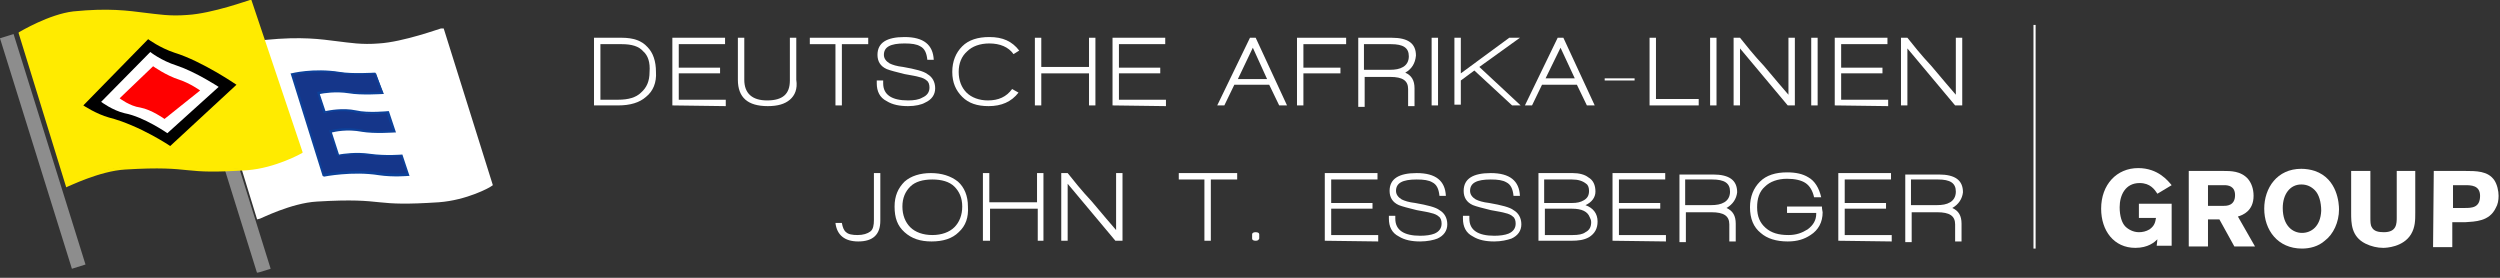 <?xml version="1.0" standalone="no"?>
<!DOCTYPE svg PUBLIC "-//W3C//DTD SVG 1.1//EN" "http://www.w3.org/Graphics/SVG/1.1/DTD/svg11.dtd">
<svg xmlns="http://www.w3.org/2000/svg" width="351" height="39" viewBox="0 0 351 39" fill="none">
<rect x="0" y="0" width="351" height="39" fill="#333333" stroke="none"/>
<g clip-path="url(#clip0_193_2)">
<g opacity="0.44">
<path d="M27.901 5.373L25.992 5.969L36.091 38.33L38 37.734L27.901 5.373Z" fill="white"/>
</g>
<path d="M29.797 8.9L36.397 30.2C36.397 30.2 40.797 27.9 44.497 27.7C54.497 27.2 52.497 28.5 61.497 27.8C65.497 27.5 68.597 25.7 68.597 25.7L61.997 4.5C61.997 4.5 56.697 6.4 53.197 6.6C47.497 7 46.097 5.2 37.297 6.1C33.897 6.4 29.797 8.9 29.797 8.9Z" fill="white"/>
<path d="M36.097 30.8L29.297 8.7L29.597 8.5C29.797 8.4 33.897 6 37.297 5.6C42.397 5.1 44.997 5.5 47.397 5.8C49.097 6 50.797 6.3 53.197 6.1C56.597 5.9 61.797 4 61.897 4H62.297L69.197 26L68.897 26.2C68.797 26.3 65.597 28.1 61.597 28.4C56.997 28.7 55.197 28.6 53.297 28.4C51.397 28.2 49.497 28 44.497 28.3C40.897 28.5 36.597 30.7 36.497 30.7L36.097 30.8ZM30.297 9.1L36.597 29.6C37.797 29 41.297 27.5 44.397 27.3C49.397 27 51.497 27.2 53.297 27.4C55.097 27.6 56.897 27.8 61.397 27.4C64.497 27.2 67.197 25.9 67.997 25.5L61.697 5.1C60.397 5.5 56.197 6.9 53.197 7.1C50.697 7.3 48.997 7 47.197 6.8C44.897 6.5 42.297 6.1 37.297 6.6C34.597 6.8 31.297 8.6 30.297 9.1Z" fill="white"/>
<path d="M40.996 10.4L45.396 24.6C45.396 24.6 49.396 23.8 53.196 24.4C55.196 24.7 57.296 24.5 57.296 24.5L56.396 21.8C56.396 21.8 54.196 22 51.896 21.7C49.696 21.4 47.496 21.8 47.496 21.8L46.396 18.5C46.396 18.5 48.196 17.9 50.796 18.4C52.496 18.7 55.296 18.5 55.296 18.5L54.396 15.8C54.396 15.8 51.596 16.1 49.896 15.7C47.696 15.2 45.596 15.8 45.596 15.8L44.796 13.1C44.796 13.1 46.796 12.6 49.096 13C50.896 13.3 53.796 13.1 53.796 13.1L52.796 10.3C52.796 10.3 49.796 10.5 47.896 10.2C43.996 9.6 40.996 10.4 40.996 10.4Z" fill="#15368A"/>
<path d="M45.297 24.7L40.797 10.3H40.897C40.897 10.3 43.997 9.5 47.697 10.1C49.497 10.4 52.497 10.2 52.597 10.2H52.697L53.897 13.2H53.697C53.597 13.2 50.697 13.4 48.997 13.1C47.097 12.8 45.397 13.1 44.897 13.2L45.697 15.6C46.197 15.5 48.097 15.1 49.997 15.5C51.697 15.9 54.497 15.6 54.497 15.6H54.597L55.597 18.6H55.397C55.297 18.6 52.497 18.8 50.797 18.5C48.697 18.1 46.997 18.5 46.597 18.6L47.597 21.7C48.097 21.6 49.997 21.3 51.997 21.6C54.197 21.9 56.397 21.7 56.397 21.7H56.497L57.497 24.7H57.297C57.297 24.7 55.197 24.9 53.197 24.6C49.497 24 45.497 24.8 45.497 24.8L45.297 24.7ZM41.197 10.5L45.497 24.4C46.197 24.3 49.797 23.7 53.197 24.2C54.797 24.4 56.497 24.4 57.097 24.3L56.297 21.9C55.797 21.9 53.897 22.1 51.897 21.8C49.697 21.5 47.497 21.9 47.497 21.9H47.397L46.197 18.3H46.297C46.397 18.3 48.197 17.7 50.797 18.2C52.197 18.5 54.497 18.3 55.097 18.3L54.297 15.9C53.797 16 51.397 16.1 49.797 15.8C47.697 15.3 45.497 15.9 45.497 15.9H45.397L44.497 12.9H44.597C44.697 12.9 46.597 12.4 48.997 12.8C50.497 13.1 52.797 12.9 53.497 12.9L52.597 10.4C51.997 10.4 49.397 10.6 47.797 10.3C44.497 9.9 41.797 10.4 41.197 10.5Z" fill="#0C419A"/>
<path d="M2.797 4.7L9.397 26C9.397 26 13.797 23.7 17.597 23.5C27.697 23 25.597 24.3 34.697 23.6C38.697 23.3 42.297 21.2 42.297 21.2L35.197 0.2C35.197 0.2 29.897 2.1 26.397 2.3C20.597 2.8 19.197 1 10.397 1.8C6.997 2.2 2.797 4.7 2.797 4.7Z" fill="#FFEB00"/>
<path d="M9.298 26.3L2.598 4.6L2.698 4.5C2.898 4.4 6.898 2 10.298 1.6C15.298 1.1 17.998 1.5 20.398 1.8C22.198 2 23.798 2.3 26.298 2.1C29.798 1.9 34.998 0 35.098 0H35.298L42.498 21.4L42.398 21.5C42.398 21.5 38.698 23.6 34.698 23.9C30.098 24.2 28.298 24.1 26.398 23.9C24.498 23.7 22.498 23.5 17.598 23.8C13.998 24 9.598 26.2 9.498 26.2L9.298 26.3ZM3.098 4.8L9.598 25.8C10.498 25.3 14.298 23.6 17.598 23.4C22.598 23.1 24.598 23.3 26.498 23.5C28.398 23.7 30.098 23.9 34.698 23.5C38.198 23.2 41.298 21.6 41.998 21.2L34.998 0.5C33.998 0.8 29.498 2.3 26.298 2.5C23.798 2.7 22.098 2.4 20.398 2.2C18.098 1.9 15.398 1.5 10.398 2C7.398 2.3 3.798 4.3 3.098 4.8Z" fill="#FFEB00"/>
<path d="M23.899 20.5L33.199 11.9C33.199 11.9 28.399 8.6 24.499 7.4C22.399 6.7 20.799 5.5 20.799 5.5L11.699 14.8C11.699 14.8 13.499 16 15.299 16.5C19.599 17.6 23.899 20.5 23.899 20.5Z" fill="black"/>
<path d="M23.499 18.7L30.699 12.2C30.699 12.2 27.499 10.1 24.799 9.2C22.599 8.5 21.099 7.3 21.099 7.3L14.199 14.3C14.199 14.3 15.799 15.5 17.499 15.9C20.199 16.4 23.499 18.7 23.499 18.7Z" fill="white"/>
<path d="M23.097 16.7L28.097 12.7C28.097 12.7 26.697 11.7 25.197 11.2C23.297 10.6 21.497 9.3 21.497 9.3L16.797 13.8C16.797 13.8 18.197 14.9 19.697 15.1C21.297 15.4 23.097 16.7 23.097 16.7Z" fill="#FF0000"/>
<g opacity="0.44">
<path d="M1.905 4.777L-0.004 5.373L10.095 37.734L12.004 37.138L1.905 4.777Z" fill="white"/>
</g>
<path d="M90.698 13.6C89.798 14.4 88.498 14.8 86.798 14.8H83.398V5.3H87.298C88.898 5.3 90.098 5.7 90.898 6.6C91.698 7.4 92.098 8.6 92.098 10.1C92.198 11.6 91.698 12.8 90.698 13.6ZM90.298 7.2C89.698 6.5 88.698 6.2 87.298 6.2H84.298V14H86.798C88.198 14 89.298 13.7 89.998 13C90.798 12.3 91.198 11.4 91.198 10.1C91.298 8.8 90.998 7.8 90.298 7.2Z" fill="white"/>
<path d="M94.398 14.8V5.3H101.798V6.2H95.298V9.5H101.098V10.3H95.298V14H101.898V14.9L94.398 14.8Z" fill="white"/>
<path d="M110.898 14C110.198 14.6 109.198 14.9 107.798 14.9C104.998 14.9 103.598 13.7 103.598 11.2V5.3H104.498V11.2C104.498 13.1 105.598 14.1 107.698 14.1C109.898 14.1 110.898 13.2 110.898 11.3V5.3H111.798V11.2C111.998 12.5 111.598 13.4 110.898 14Z" fill="white"/>
<path d="M118.199 6.2V14.8H117.299V6.2H113.699V5.3H121.899V6.2H118.199Z" fill="white"/>
<path d="M127.498 14.9C126.298 14.9 125.298 14.7 124.498 14.2C123.498 13.7 123.098 12.8 123.098 11.7V11.3H123.998V11.7C123.998 13.3 125.198 14.1 127.498 14.1C128.298 14.1 128.998 14 129.498 13.7C130.198 13.4 130.498 12.9 130.498 12.3C130.498 11.9 130.398 11.5 130.098 11.3C129.898 11.1 129.498 10.9 128.998 10.8C128.698 10.7 128.098 10.6 126.998 10.4C125.798 10.1 124.998 9.9 124.498 9.7C123.598 9.3 123.198 8.6 123.198 7.7C123.198 6 124.498 5.2 126.998 5.2C129.698 5.2 130.998 6.3 131.098 8.4H130.198C130.098 7.4 129.798 6.8 129.198 6.5C128.698 6.2 127.998 6.1 126.998 6.1C124.998 6.1 124.098 6.6 124.098 7.7C124.098 8.2 124.398 8.6 124.898 8.9C125.298 9.1 125.898 9.3 126.798 9.4C128.498 9.7 129.698 10 130.198 10.4C130.898 10.8 131.298 11.5 131.298 12.4C131.298 13.3 130.798 14 129.898 14.4C129.398 14.7 128.498 14.9 127.498 14.9Z" fill="white"/>
<path d="M142.299 7.6C141.599 6.6 140.399 6.1 138.899 6.1C137.599 6.1 136.499 6.5 135.799 7.2C134.999 7.9 134.599 8.9 134.599 10.1C134.599 11.3 134.999 12.3 135.699 13C136.399 13.7 137.499 14.1 138.699 14.1C140.199 14.1 141.299 13.6 142.099 12.5L142.999 13C141.999 14.3 140.599 14.9 138.799 14.9C137.199 14.9 135.999 14.5 135.099 13.6C134.199 12.7 133.699 11.6 133.699 10.1C133.699 8.6 134.199 7.4 135.099 6.5C135.999 5.6 137.299 5.2 138.899 5.2C140.799 5.2 142.099 5.8 143.099 7.1L142.299 7.6Z" fill="white"/>
<path d="M152.897 14.8V10.3H146.197V14.8H145.297V5.3H146.197V9.4H152.897V5.3H153.797V14.8H152.897Z" fill="white"/>
<path d="M156.199 14.8V5.3H163.599V6.2H157.099V9.5H162.899V10.3H157.099V14H163.699V14.9L156.199 14.8Z" fill="white"/>
<path d="M179.598 14.8L178.198 11.9H173.298L171.898 14.8H170.898L175.498 5.3H176.298L180.698 14.8H179.598ZM175.898 6.7L173.798 11.1H177.898L175.898 6.7Z" fill="white"/>
<path d="M182.998 6.2V9.5H188.198V10.3H182.998V14.8H182.098V5.3H188.998V6.2H182.998Z" fill="white"/>
<path d="M197.299 10.2C198.199 10.6 198.599 11.3 198.599 12.4V14.9H197.699V12.5C197.699 11.3 196.899 10.8 195.199 10.8H191.599V15H190.699V5.3H195.399C197.699 5.3 198.799 6.1 198.799 7.8C198.699 8.9 198.199 9.7 197.299 10.2ZM195.299 6.2H191.499V9.8H195.099C195.899 9.8 196.499 9.7 196.999 9.4C197.499 9.1 197.799 8.6 197.799 7.9C197.799 6.7 196.999 6.2 195.299 6.2Z" fill="white"/>
<path d="M201 14.8V5.3H201.9V14.8H201Z" fill="white"/>
<path d="M212.299 14.8L206.999 9.9L205.099 11.3V14.7H204.199V5.3H205.099V10.3L211.899 5.3H213.399L207.699 9.4L213.499 14.8H212.299Z" fill="white"/>
<path d="M222.798 14.8L221.398 11.9H216.498L215.098 14.8H214.098L218.698 5.3H219.498L223.898 14.8H222.798ZM219.098 6.7L216.998 11H221.098L219.098 6.7Z" fill="white"/>
<path d="M225.297 11.2V11H229.497V11.3H225.297V11.2Z" fill="white"/>
<path d="M231.598 14.8V5.3H232.498V13.9H238.498V14.8H231.598Z" fill="white"/>
<path d="M240.098 14.8V5.3H240.998V14.8H240.098Z" fill="white"/>
<path d="M250.998 14.8L244.298 6.8V14.8H243.398V5.3H244.298C245.098 6.3 246.198 7.7 247.698 9.3C249.298 11.2 250.398 12.5 251.098 13.3V5.3H251.998V14.8H250.998Z" fill="white"/>
<path d="M254.297 14.8V5.3H255.197V14.8H254.297Z" fill="white"/>
<path d="M257.598 14.8V5.3H264.998V6.2H258.498V9.5H264.298V10.3H258.498V14H265.098V14.9L257.598 14.8Z" fill="white"/>
<path d="M274.498 14.8L267.798 6.8V14.8H266.898V5.3H267.798C268.598 6.3 269.698 7.7 271.198 9.3C272.798 11.2 273.898 12.5 274.598 13.3V5.3H275.498V14.8H274.498Z" fill="white"/>
<path d="M120.497 33.9C118.597 33.9 117.497 33 117.297 31.3H118.197C118.297 31.9 118.497 32.4 118.797 32.6C119.097 32.9 119.697 33 120.397 33C121.197 33 121.797 32.8 122.197 32.5C122.597 32.2 122.697 31.6 122.697 30.9V24.3H123.597V31C123.597 32.9 122.597 33.9 120.497 33.9Z" fill="white"/>
<path d="M134.598 32.6C133.698 33.5 132.398 33.9 130.798 33.9C129.198 33.9 127.998 33.5 126.998 32.6C125.998 31.7 125.598 30.6 125.598 29C125.598 27.5 126.098 26.4 126.998 25.5C127.898 24.7 129.198 24.3 130.698 24.3C132.198 24.3 133.498 24.7 134.498 25.5C135.398 26.3 135.898 27.5 135.898 29C135.998 30.5 135.598 31.7 134.598 32.6ZM133.998 26.2C133.298 25.5 132.198 25.2 130.898 25.2C129.598 25.2 128.498 25.5 127.798 26.2C127.098 26.9 126.698 27.8 126.698 29C126.698 30.2 127.098 31.2 127.798 31.9C128.498 32.6 129.598 33 130.898 33C132.198 33 133.298 32.6 133.998 31.9C134.698 31.2 135.098 30.2 135.098 29C135.098 27.8 134.698 26.9 133.998 26.2Z" fill="white"/>
<path d="M145.7 33.8V29.3H139V33.8H138V24.3H138.9V28.4H145.6V24.3H146.5V33.8H145.7Z" fill="white"/>
<path d="M156.6 33.8L149.9 25.8V33.8H149V24.3H149.9C150.7 25.3 151.8 26.7 153.3 28.3C154.9 30.2 156 31.5 156.7 32.3V24.3H157.6V33.8H156.6Z" fill="white"/>
<path d="M170 25.2V33.8H169.1V25.2H165.5V24.3H173.7V25.2H170Z" fill="white"/>
<path d="M176.297 33.8C175.997 33.8 175.797 33.7 175.797 33.5V32.9C175.797 32.7 175.997 32.6 176.297 32.6C176.597 32.6 176.797 32.7 176.797 32.9V33.5C176.697 33.7 176.597 33.8 176.297 33.8Z" fill="white"/>
<path d="M186 33.8V24.3H193.4V25.2H186.9V28.5H192.7V29.3H186.9V33H193.5V33.9L186 33.8Z" fill="white"/>
<path d="M199.4 33.9C198.2 33.9 197.2 33.7 196.4 33.2C195.4 32.7 195 31.8 195 30.7V30.3H195.9V30.7C195.9 32.3 197.1 33.1 199.4 33.1C200.2 33.1 200.9 33 201.4 32.8C202.1 32.5 202.4 32 202.4 31.4C202.4 31 202.3 30.6 202 30.4C201.8 30.2 201.4 30 200.9 29.9C200.6 29.8 200 29.7 198.9 29.5C197.7 29.2 196.9 29 196.4 28.8C195.5 28.4 195.1 27.7 195.1 26.8C195.1 25.1 196.4 24.3 198.9 24.3C201.6 24.3 202.9 25.4 203 27.5H202.1C202 26.5 201.7 25.9 201.1 25.6C200.6 25.3 199.9 25.2 198.9 25.2C196.9 25.2 196 25.7 196 26.8C196 27.3 196.3 27.7 196.8 28C197.2 28.2 197.8 28.4 198.7 28.5C200.4 28.8 201.6 29.1 202.1 29.5C202.8 29.9 203.2 30.6 203.2 31.5C203.2 32.4 202.7 33.1 201.8 33.5C201.3 33.7 200.4 33.9 199.4 33.9Z" fill="white"/>
<path d="M209.798 33.9C208.598 33.9 207.598 33.7 206.798 33.2C205.798 32.7 205.398 31.8 205.398 30.7V30.3H206.298V30.7C206.298 32.3 207.498 33.1 209.798 33.1C210.598 33.1 211.298 33 211.798 32.8C212.498 32.5 212.798 32 212.798 31.4C212.798 31 212.698 30.6 212.398 30.4C212.198 30.2 211.798 30 211.298 29.9C210.998 29.8 210.398 29.7 209.298 29.5C208.098 29.2 207.298 29 206.798 28.8C205.898 28.4 205.498 27.7 205.498 26.8C205.498 25.1 206.798 24.3 209.298 24.3C211.998 24.3 213.298 25.4 213.398 27.5H212.498C212.398 26.5 212.098 25.9 211.498 25.6C210.998 25.3 210.298 25.2 209.298 25.2C207.298 25.2 206.398 25.7 206.398 26.8C206.398 27.3 206.698 27.7 207.198 28C207.598 28.2 208.198 28.4 209.098 28.5C210.798 28.8 211.998 29.1 212.498 29.5C213.198 29.9 213.598 30.6 213.598 31.5C213.598 32.4 213.098 33.1 212.198 33.5C211.598 33.7 210.798 33.9 209.798 33.9Z" fill="white"/>
<path d="M223.1 33.3C222.4 33.7 221.6 33.8 220.6 33.8H216V24.3H220.8C221.7 24.3 222.5 24.5 223 24.9C223.7 25.3 224 26 224 26.9C224 27.7 223.5 28.4 222.6 28.8C223.7 29.2 224.3 30 224.3 31.1C224.3 32.1 223.9 32.8 223.1 33.3ZM220.7 25.2H216.8V28.5H220.7C221.4 28.5 221.9 28.4 222.4 28.1C222.9 27.8 223.1 27.4 223.1 26.8C223.1 26.4 223 26 222.7 25.8C222.2 25.4 221.6 25.2 220.7 25.2ZM220.7 29.3H216.9V33H220.8C221.6 33 222.2 32.9 222.6 32.6C223.2 32.3 223.4 31.8 223.4 31.2C223.4 30.9 223.3 30.7 223.2 30.5C222.9 29.7 222.1 29.3 220.7 29.3Z" fill="white"/>
<path d="M226.398 33.8V24.3H233.798V25.2H227.298V28.5H233.098V29.3H227.298V33H233.898V33.9L226.398 33.8Z" fill="white"/>
<path d="M242.397 29.2C243.297 29.6 243.697 30.3 243.697 31.4V33.9H242.797V31.5C242.797 30.3 241.997 29.8 240.297 29.8H236.697V34H235.797V24.5H240.497C242.797 24.5 243.897 25.3 243.897 27C243.797 27.9 243.297 28.7 242.397 29.2ZM240.397 25.2H236.597V28.8H240.197C240.997 28.8 241.597 28.7 242.097 28.4C242.597 28.1 242.897 27.6 242.897 26.9C242.897 25.7 242.097 25.2 240.397 25.2Z" fill="white"/>
<path d="M254.199 33C253.299 33.6 252.299 33.9 250.999 33.9C249.399 33.9 248.099 33.5 247.199 32.7C246.199 31.9 245.699 30.7 245.699 29.1C245.699 27.6 246.199 26.4 247.099 25.5C247.999 24.6 249.299 24.2 250.899 24.2C252.099 24.2 253.099 24.4 253.899 24.9C254.799 25.4 255.399 26.4 255.699 27.7H254.699C254.499 26.8 254.099 26.1 253.499 25.7C252.899 25.3 251.999 25.1 250.899 25.1C249.599 25.1 248.499 25.5 247.799 26.2C246.999 26.9 246.699 27.9 246.699 29.1C246.699 30.4 247.099 31.3 247.899 32C248.699 32.7 249.699 33 251.099 33C252.199 33 252.999 32.7 253.799 32.2C254.599 31.6 254.999 30.9 254.999 30V29.9H250.899V29H255.799C255.799 29.4 255.899 29.7 255.899 29.8C255.899 31.2 255.299 32.3 254.199 33Z" fill="white"/>
<path d="M258.098 33.8V24.3H265.498V25.2H258.998V28.5H264.798V29.3H258.998V33H265.598V33.9L258.098 33.8Z" fill="white"/>
<path d="M274.1 29.2C275 29.6 275.4 30.3 275.4 31.4V33.9H274.5V31.5C274.5 30.3 273.7 29.8 272 29.8H268.4V34H267.5V24.5H272.2C274.5 24.5 275.6 25.3 275.6 27C275.5 27.9 275 28.7 274.1 29.2ZM272.1 25.2H268.3V28.8H271.9C272.7 28.8 273.3 28.7 273.8 28.4C274.3 28.1 274.6 27.6 274.6 26.9C274.6 25.7 273.8 25.2 272.1 25.2Z" fill="white"/>
<path d="M285.8 3.5H285.5V34.9H285.8V3.5Z" fill="white"/>
<path d="M302.9 33.6C302.5 34 301.6 34.8 299.8 34.8C296.8 34.8 295 32.4 295 29.3C295 25.9 297.2 23.6 300.2 23.6C303 23.6 304.4 25.4 304.9 26L302.9 27.2C302.5 26.6 301.9 25.7 300.4 25.7C298.4 25.7 297.6 27.4 297.6 29.1C297.6 30.3 297.9 31.3 298.4 31.8C298.8 32.2 299.5 32.6 300.3 32.6C300.8 32.6 301.3 32.5 301.8 32.2C302.5 31.7 302.6 31.2 302.7 30.6H300.3V28.6H304.9V34.5H302.8L302.9 33.6Z" fill="white"/>
<path d="M307.301 24H312.101C313.201 24 314.601 24 315.601 25.1C316.101 25.7 316.401 26.5 316.401 27.5C316.401 29.6 314.901 30.2 314.201 30.4L316.601 34.6H313.701L311.601 30.8H310.001V34.6H307.301V24ZM310.001 26V28.9H312.201C312.601 28.9 313.801 28.9 313.801 27.4C313.801 26.1 312.801 26 312.301 26H310.001Z" fill="white"/>
<path d="M323.198 34.9C319.798 34.9 317.898 32.3 317.898 29.3C317.898 26.4 319.698 23.7 323.098 23.7C323.698 23.7 324.398 23.8 324.998 24C328.198 25.1 328.398 28.6 328.398 29.4C328.398 31.2 327.598 32.9 326.398 33.8C325.498 34.6 324.298 34.9 323.198 34.9ZM324.998 26.7C324.498 26.2 323.898 25.9 323.098 25.9C321.498 25.9 320.498 27.3 320.498 29.2C320.498 31.7 321.898 32.7 323.198 32.7C324.498 32.7 325.798 31.8 325.898 29.6C325.898 28.4 325.598 27.3 324.998 26.7Z" fill="white"/>
<path d="M339.102 24V29.9C339.102 30.9 339.102 31.9 338.502 32.9C337.402 34.7 335.002 34.8 334.602 34.8C333.802 34.8 332.902 34.6 332.102 34.2C330.102 33.2 330.102 31.3 330.102 29.9V24H332.802V30.6C332.802 31.1 332.802 31.6 333.002 31.9C333.302 32.5 334.002 32.6 334.702 32.6C336.502 32.6 336.502 31.4 336.502 30.5V24H339.102Z" fill="white"/>
<path d="M341.702 24H346.002C347.702 24 349.302 24 350.202 25.3C350.602 25.9 350.802 26.8 350.802 27.5C350.802 28.1 350.702 28.7 350.402 29.2C349.502 31.1 347.502 31.1 346.102 31.2H344.302V34.7H341.602L341.702 24ZM344.402 26V29.2H346.002C347.002 29.2 348.202 29.2 348.202 27.5C348.202 26 346.902 26 346.102 26H344.402Z" fill="white"/>
</g>
<defs>
<clipPath id="clip0_193_2">
<rect width="350.8" height="38.3" fill="white"/>
</clipPath>
</defs>
</svg>